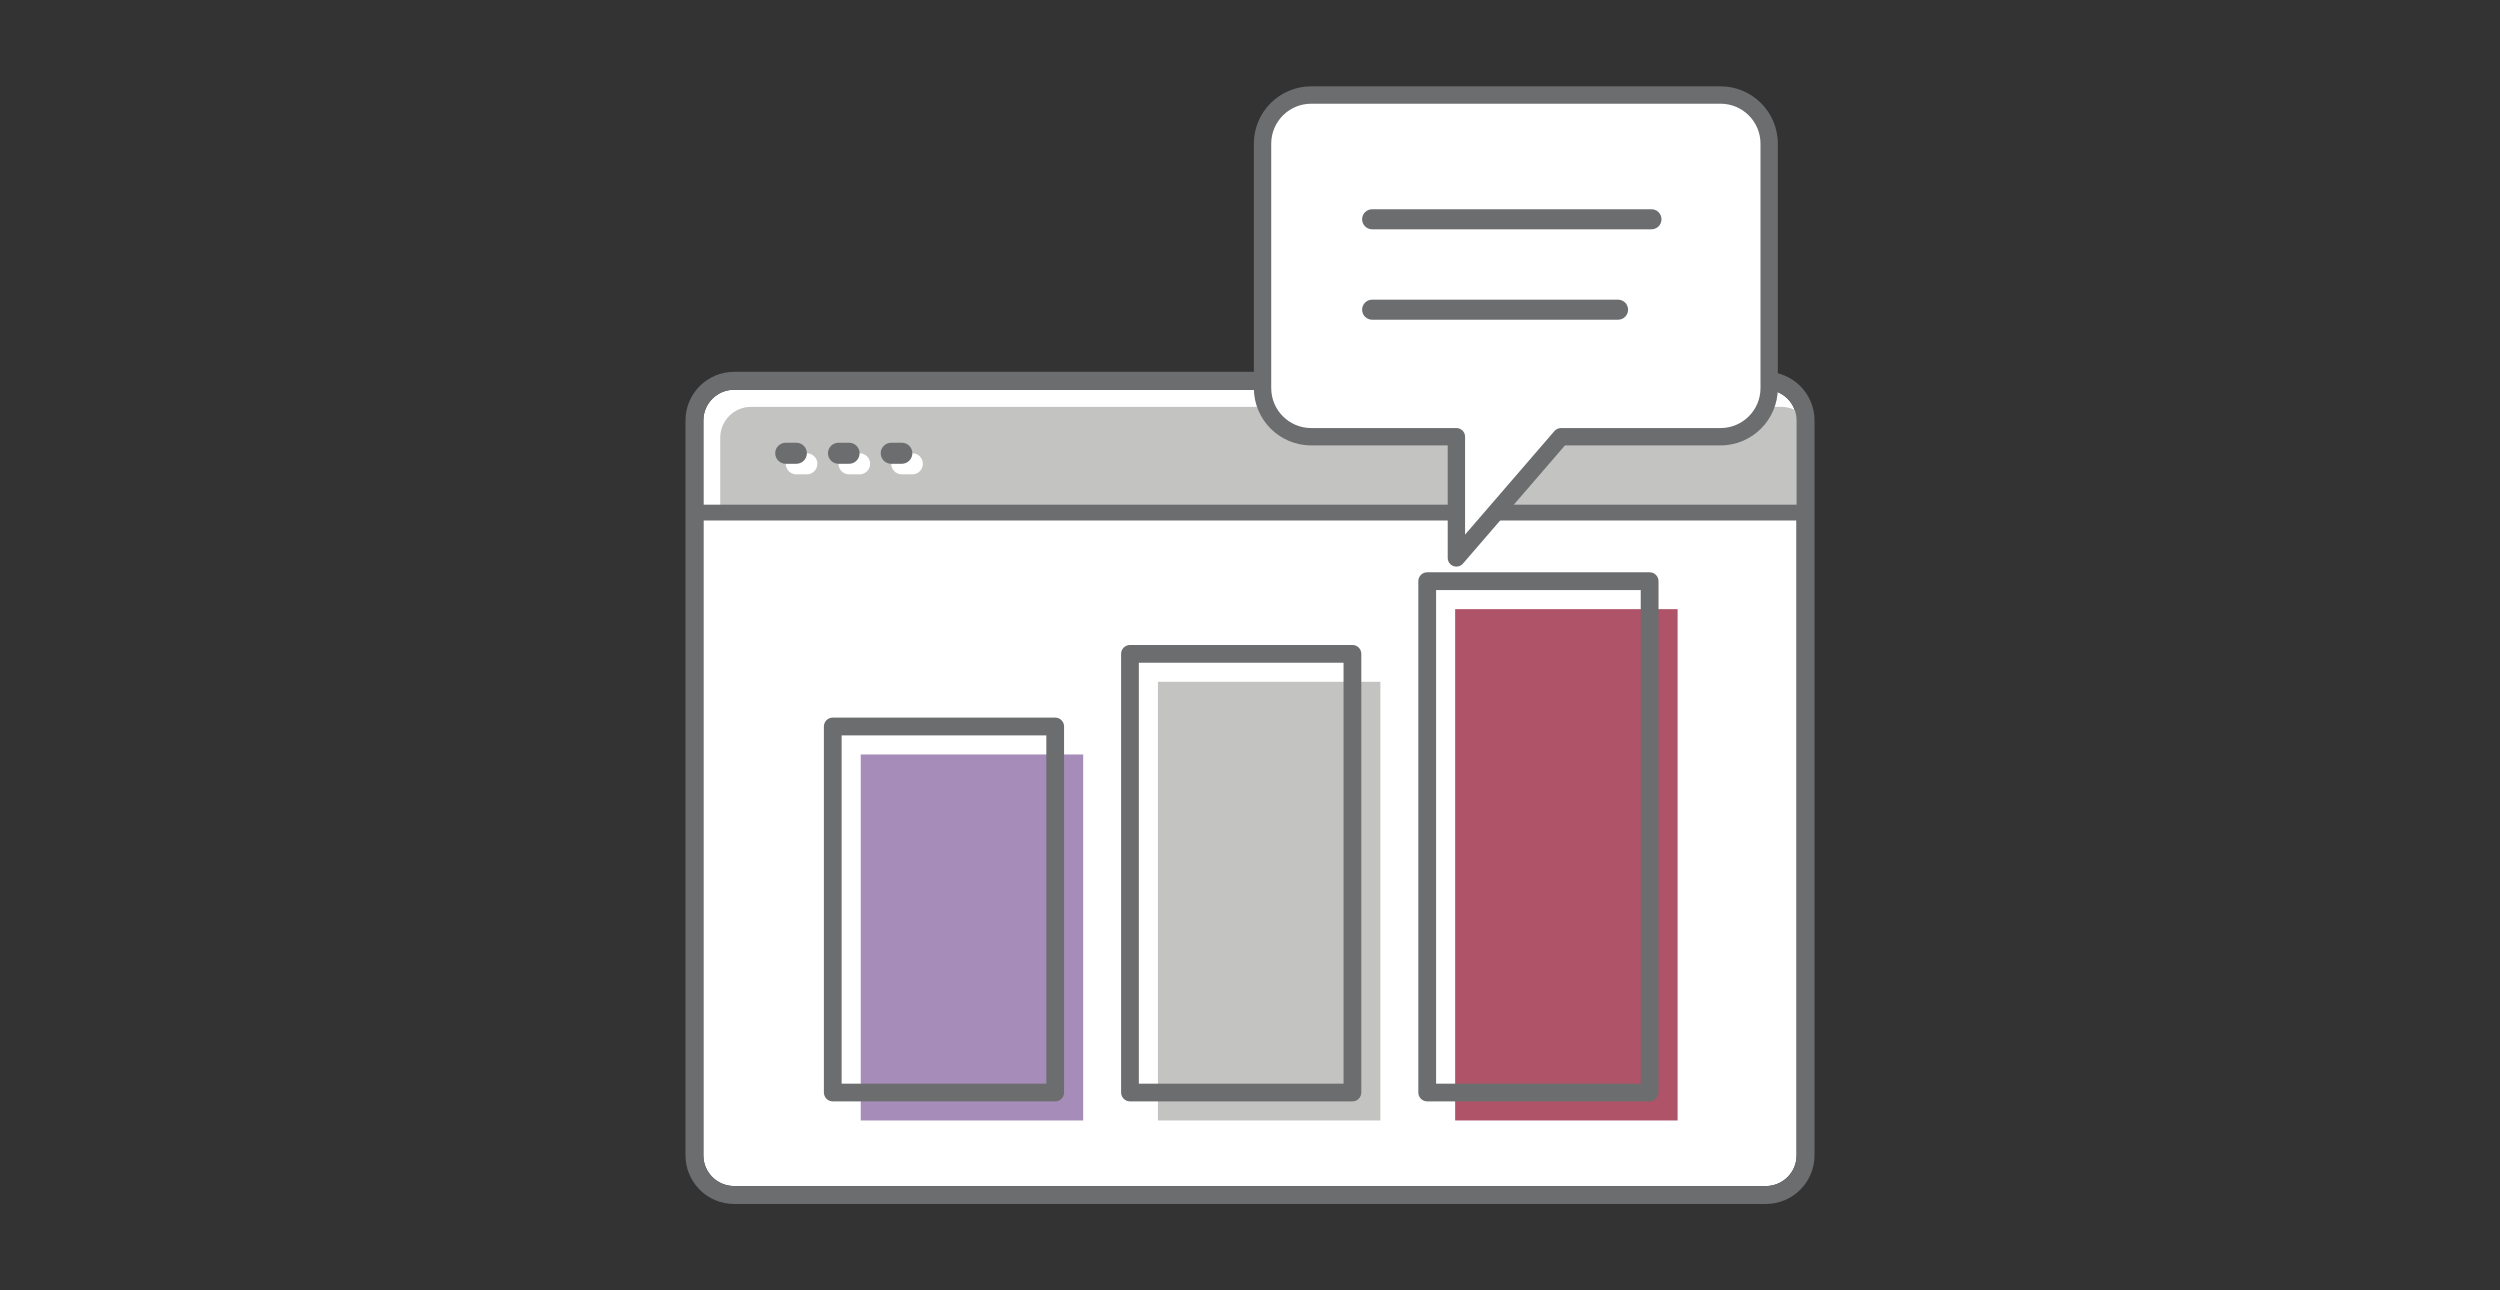 <?xml version="1.0" encoding="utf-8"?>
<!-- Generator: Adobe Illustrator 16.0.0, SVG Export Plug-In . SVG Version: 6.00 Build 0)  -->
<!DOCTYPE svg PUBLIC "-//W3C//DTD SVG 1.1//EN" "http://www.w3.org/Graphics/SVG/1.1/DTD/svg11.dtd">
<svg version="1.1" id="Capa_1" xmlns="http://www.w3.org/2000/svg" xmlns:xlink="http://www.w3.org/1999/xlink" x="0px" y="0px"
	 width="155px" height="80px" viewBox="0 0 155 80" enable-background="new 0 0 155 80" xml:space="preserve">
<rect x="0" y="0" width="155" height="80" fill="#333333" stroke="none"/>
<g>
	<path fill="none" stroke="#6C6D6F" stroke-width="1.2" stroke-linecap="square" stroke-miterlimit="10" stroke-dasharray="3,5" d="
		M324.213,637.53"/>
	<path fill="#6C6D6F" d="M336.686,663.605h-4.199v-1.199h4.199V663.605z M328.686,663.605h-4.199v-1.199h4.199V663.605z
		 M336.686,638.021h-4.199v-1.199h4.199V638.021z M328.686,638.021h-4.199v-1.199h4.199V638.021z M320.686,663.605h-1.199v-4.199
		h1.199V663.605z M320.686,655.605h-1.199v-4.199h1.199V655.605z M320.686,647.605h-1.199v-4.199h1.199V647.605z M320.686,639.605
		h-1.199v-4.199h1.199V639.605z M320.686,631.605h-1.199v-4.199h1.199V631.605z M320.686,623.605h-1.199v-4.199h1.199V623.605z"/>
	<path fill="#C3C3C2" d="M346.592,646.998h9.518h3.773c0.029,0,0.059-0.027,0.059-0.061v-10.773v-2.516v-3.775
		c0-0.031-0.027-0.057-0.059-0.057h-17.064c-0.031,0-0.057,0.024-0.057,0.057v17.064c0,0.032,0.023,0.061,0.057,0.061H346.592z"/>
	<path fill="#AF5468" d="M342.762,629.873c0-0.031,0.023-0.057,0.057-0.057h17.064c0.029,0,0.059,0.024,0.059,0.057v17.064
		c0,0.032-0.027,0.061-0.059,0.061h-17.064c-0.031,0-0.057-0.027-0.057-0.061V629.873z"/>
	<path fill="#6C6D6F" d="M341.816,647.197h17.064c0.695,0,1.258-0.564,1.258-1.26v-17.064c0-0.693-0.563-1.258-1.258-1.258h-17.064
		c-0.695,0-1.258,0.563-1.258,1.258v17.064C340.561,646.633,341.121,647.197,341.816,647.197z M341.762,628.873
		c0-0.031,0.023-0.057,0.057-0.057h17.064c0.029,0,0.059,0.024,0.059,0.057v17.064c0,0.032-0.027,0.061-0.059,0.061h-17.064
		c-0.031,0-0.057-0.027-0.057-0.061V628.873z"/>
	<path fill="#6C6D6F" d="M334.549,608.654c0-0.441,0.355-0.799,0.795-0.799h19.168c0.439,0,0.797,0.356,0.797,0.799
		c0,0.441-0.357,0.799-0.797,0.799h-19.168C334.904,609.453,334.549,609.096,334.549,608.654z"/>
	<path fill="#6C6D6F" d="M363.881,637.987c0-0.441,0.355-0.8,0.797-0.8h14.168c0.438,0,0.797,0.357,0.797,0.8
		c0,0.441-0.357,0.799-0.797,0.799h-14.168C364.236,638.786,363.881,638.429,363.881,637.987z"/>
	<g>
		<path fill="#AF5468" d="M346.592,672.665h9.518h3.773c0.029,0,0.059-0.027,0.059-0.062v-10.772v-2.516v-3.775
			c0-0.031-0.027-0.057-0.059-0.057h-17.064c-0.031,0-0.057,0.024-0.057,0.057v17.063c0,0.033,0.023,0.062,0.057,0.062H346.592z"/>
		<path fill="#AF5468" d="M342.762,655.54c0-0.031,0.023-0.057,0.057-0.057h17.064c0.029,0,0.059,0.024,0.059,0.057v17.063
			c0,0.033-0.027,0.062-0.059,0.062h-17.064c-0.031,0-0.057-0.027-0.057-0.062V655.54z"/>
		<path fill="#6C6D6F" d="M341.816,672.864h17.064c0.695,0,1.258-0.564,1.258-1.261V654.54c0-0.693-0.563-1.258-1.258-1.258h-17.064
			c-0.695,0-1.258,0.563-1.258,1.258v17.063C340.561,672.3,341.121,672.864,341.816,672.864z M341.762,654.54
			c0-0.031,0.023-0.057,0.057-0.057h17.064c0.029,0,0.059,0.024,0.059,0.057v17.063c0,0.033-0.027,0.062-0.059,0.062h-17.064
			c-0.031,0-0.057-0.027-0.057-0.062V654.54z"/>
	</g>
	<path fill="#6C6D6F" d="M363.549,663.82c0-0.441,0.355-0.799,0.795-0.799h14.168c0.439,0,0.797,0.356,0.797,0.799
		c0,0.441-0.357,0.799-0.797,0.799h-14.168C363.904,664.619,363.549,664.262,363.549,663.82z"/>
	<path fill="#C3C3C2" d="M316.342,616.832h9.518h3.773c0.031,0,0.059-0.027,0.059-0.061v-10.773v-2.516v-3.775
		c0-0.031-0.027-0.057-0.059-0.057h-17.064c-0.031,0-0.057,0.024-0.057,0.057v17.064c0,0.032,0.025,0.061,0.057,0.061H316.342z"/>
	<path fill="#AF5468" d="M312.512,599.707c0-0.031,0.025-0.057,0.057-0.057h17.064c0.031,0,0.059,0.024,0.059,0.057v17.064
		c0,0.032-0.027,0.061-0.059,0.061h-17.064c-0.031,0-0.057-0.027-0.057-0.061V599.707z"/>
	<path fill="#6C6D6F" d="M311.568,617.031h17.064c0.693,0,1.258-0.564,1.258-1.26v-17.064c0-0.693-0.564-1.258-1.258-1.258h-17.064
		c-0.695,0-1.26,0.563-1.26,1.258v17.064C310.311,616.467,310.873,617.031,311.568,617.031z M311.512,598.707
		c0-0.031,0.025-0.057,0.057-0.057h17.064c0.031,0,0.059,0.024,0.059,0.057v17.064c0,0.032-0.027,0.061-0.059,0.061h-17.064
		c-0.031,0-0.057-0.027-0.057-0.061V598.707z"/>
</g>
<g>
	<path fill="#FFFFFF" d="M45.513,24.164c-1.05,0-1.904,0.854-1.904,1.903v45.567c0,1.05,0.854,1.901,1.904,1.901h63.974
		c1.048,0,1.901-0.852,1.901-1.901V26.067c0-1.049-0.854-1.903-1.901-1.903H45.513z"/>
	<g>
		<g>
			<g>
				<path fill="#C3C3C2" d="M112.35,31.78v-4.645c0-1.052-0.855-1.91-1.907-1.91H46.561c-1.051,0-1.907,0.858-1.907,1.91v4.645
					H112.35z"/>
				<path fill="#6C6D6F" d="M109.487,74.646H45.513c-1.662,0-3.013-1.351-3.013-3.013V26.067c0-1.663,1.352-3.014,3.013-3.014
					h63.974c1.659,0,3.013,1.351,3.013,3.014v45.567C112.5,73.296,111.146,74.646,109.487,74.646z M45.513,24.164
					c-1.05,0-1.904,0.854-1.904,1.903v45.567c0,1.05,0.854,1.901,1.904,1.901h63.974c1.048,0,1.901-0.852,1.901-1.901V26.067
					c0-1.049-0.854-1.903-1.901-1.903H45.513z"/>
			</g>
			<rect x="43.561" y="31.29" fill="#6C6D6F" width="68.415" height="0.981"/>
			<path fill="#FFFFFF" d="M49.371,29.41h0.655c0.359,0,0.652-0.293,0.652-0.655c0-0.359-0.293-0.653-0.652-0.653h-0.655
				c-0.361,0-0.654,0.293-0.654,0.653C48.717,29.116,49.01,29.41,49.371,29.41z"/>
			<path fill="#FFFFFF" d="M52.64,29.41h0.655c0.361,0,0.654-0.293,0.654-0.655c0-0.359-0.292-0.653-0.654-0.653H52.64
				c-0.359,0-0.654,0.293-0.654,0.653C51.986,29.116,52.281,29.41,52.64,29.41z"/>
			<path fill="#FFFFFF" d="M55.911,29.41h0.656c0.361,0,0.652-0.293,0.652-0.655c0-0.359-0.291-0.653-0.652-0.653h-0.656
				c-0.359,0-0.655,0.293-0.655,0.653C55.255,29.116,55.551,29.41,55.911,29.41z"/>
			<path fill="#6C6D6F" d="M48.717,28.755h0.654c0.361,0,0.655-0.292,0.655-0.653c0-0.362-0.294-0.653-0.655-0.653h-0.654
				c-0.361,0-0.654,0.291-0.654,0.653C48.063,28.463,48.356,28.755,48.717,28.755z"/>
			<path fill="#6C6D6F" d="M51.986,28.755h0.654c0.361,0,0.655-0.292,0.655-0.653c0-0.362-0.294-0.653-0.655-0.653h-0.654
				c-0.359,0-0.652,0.291-0.652,0.653C51.334,28.463,51.627,28.755,51.986,28.755z"/>
			<path fill="#6C6D6F" d="M55.255,28.755h0.657c0.359,0,0.654-0.292,0.654-0.653c0-0.362-0.294-0.653-0.654-0.653h-0.657
				c-0.359,0-0.652,0.291-0.652,0.653C54.603,28.463,54.896,28.755,55.255,28.755z"/>
		</g>
		<g>
			<g>
				<path fill="#A68CB9" d="M53.366,46.775h13.791v22.693H53.366V46.775z"/>
				<path fill="#AF5468" d="M90.219,37.768h13.793v31.701H90.219V37.768z"/>
				<path fill="#C3C3C2" d="M71.792,42.272h13.792v27.196H71.792V42.272z"/>
				<path fill="#6C6D6F" d="M65.423,68.286H51.631c-0.304,0-0.55-0.247-0.55-0.551V45.042c0-0.305,0.246-0.551,0.55-0.551h13.792
					c0.303,0,0.549,0.246,0.549,0.551v22.693C65.973,68.039,65.727,68.286,65.423,68.286z M52.181,67.186h12.691V45.593H52.181
					V67.186z"/>
				<path fill="#6C6D6F" d="M83.851,68.286H70.06c-0.304,0-0.552-0.247-0.552-0.551V40.539c0-0.305,0.248-0.551,0.552-0.551h13.791
					c0.304,0,0.55,0.246,0.55,0.551v27.196C84.4,68.039,84.154,68.286,83.851,68.286z M70.608,67.186H83.3V41.09H70.608V67.186z"/>
				<path fill="#6C6D6F" d="M102.277,68.286H88.485c-0.304,0-0.549-0.247-0.549-0.551V36.032c0-0.303,0.245-0.55,0.549-0.55h13.792
					c0.305,0,0.551,0.247,0.551,0.55v31.703C102.828,68.039,102.582,68.286,102.277,68.286z M89.038,67.186h12.688V36.583H89.038
					V67.186z"/>
			</g>
		</g>
	</g>
	<g>
		<path fill="#FFFFFF" d="M106.676,26.521H81.291c-1.356,0-2.456-1.1-2.456-2.458V8.906c0-1.358,1.1-2.459,2.456-2.459h25.385
			c1.356,0,2.457,1.101,2.457,2.459v15.157C109.133,25.421,108.032,26.521,106.676,26.521z"/>
		<g>
			<path fill="#FFFFFF" d="M106.676,5.892H81.291c-1.66,0-3.013,1.352-3.013,3.014v15.157c0,1.662,1.353,3.013,3.013,3.013h9.006
				v7.514l6.484-7.514h9.895c1.66,0,3.013-1.352,3.013-3.013V8.906C109.688,7.244,108.336,5.892,106.676,5.892z"/>
			<path fill="#6C6D6F" d="M90.297,35.129c-0.063,0-0.126-0.011-0.188-0.033c-0.211-0.079-0.351-0.279-0.351-0.505v-6.976h-8.468
				c-1.958,0-3.551-1.593-3.551-3.552V8.906c0-1.959,1.593-3.553,3.551-3.553h25.385c1.958,0,3.551,1.594,3.551,3.553v15.157
				c0,1.958-1.593,3.552-3.551,3.552h-9.647l-6.323,7.327C90.601,35.063,90.45,35.129,90.297,35.129z M81.291,6.431
				c-1.364,0-2.475,1.11-2.475,2.476v15.157c0,1.365,1.11,2.475,2.475,2.475h9.006c0.298,0,0.538,0.241,0.538,0.539v6.066
				l5.539-6.418c0.103-0.118,0.251-0.187,0.407-0.187h9.895c1.364,0,2.475-1.11,2.475-2.475V8.906c0-1.365-1.11-2.476-2.475-2.476
				H81.291z"/>
		</g>
		<g>
			<path fill="#6C6D6F" d="M102.393,12.974H85.073c-0.344,0-0.622,0.279-0.622,0.621c0,0.343,0.278,0.622,0.622,0.622l0,0h17.319
				c0.344,0,0.62-0.279,0.62-0.622C103.013,13.252,102.736,12.974,102.393,12.974z"/>
			<path fill="#6C6D6F" d="M100.32,18.58H85.073c-0.344,0-0.622,0.278-0.622,0.622c0,0.342,0.278,0.621,0.622,0.621l0,0h15.247
				c0.344,0,0.621-0.279,0.621-0.621C100.941,18.858,100.664,18.58,100.32,18.58z"/>
		</g>
	</g>
</g>
</svg>

